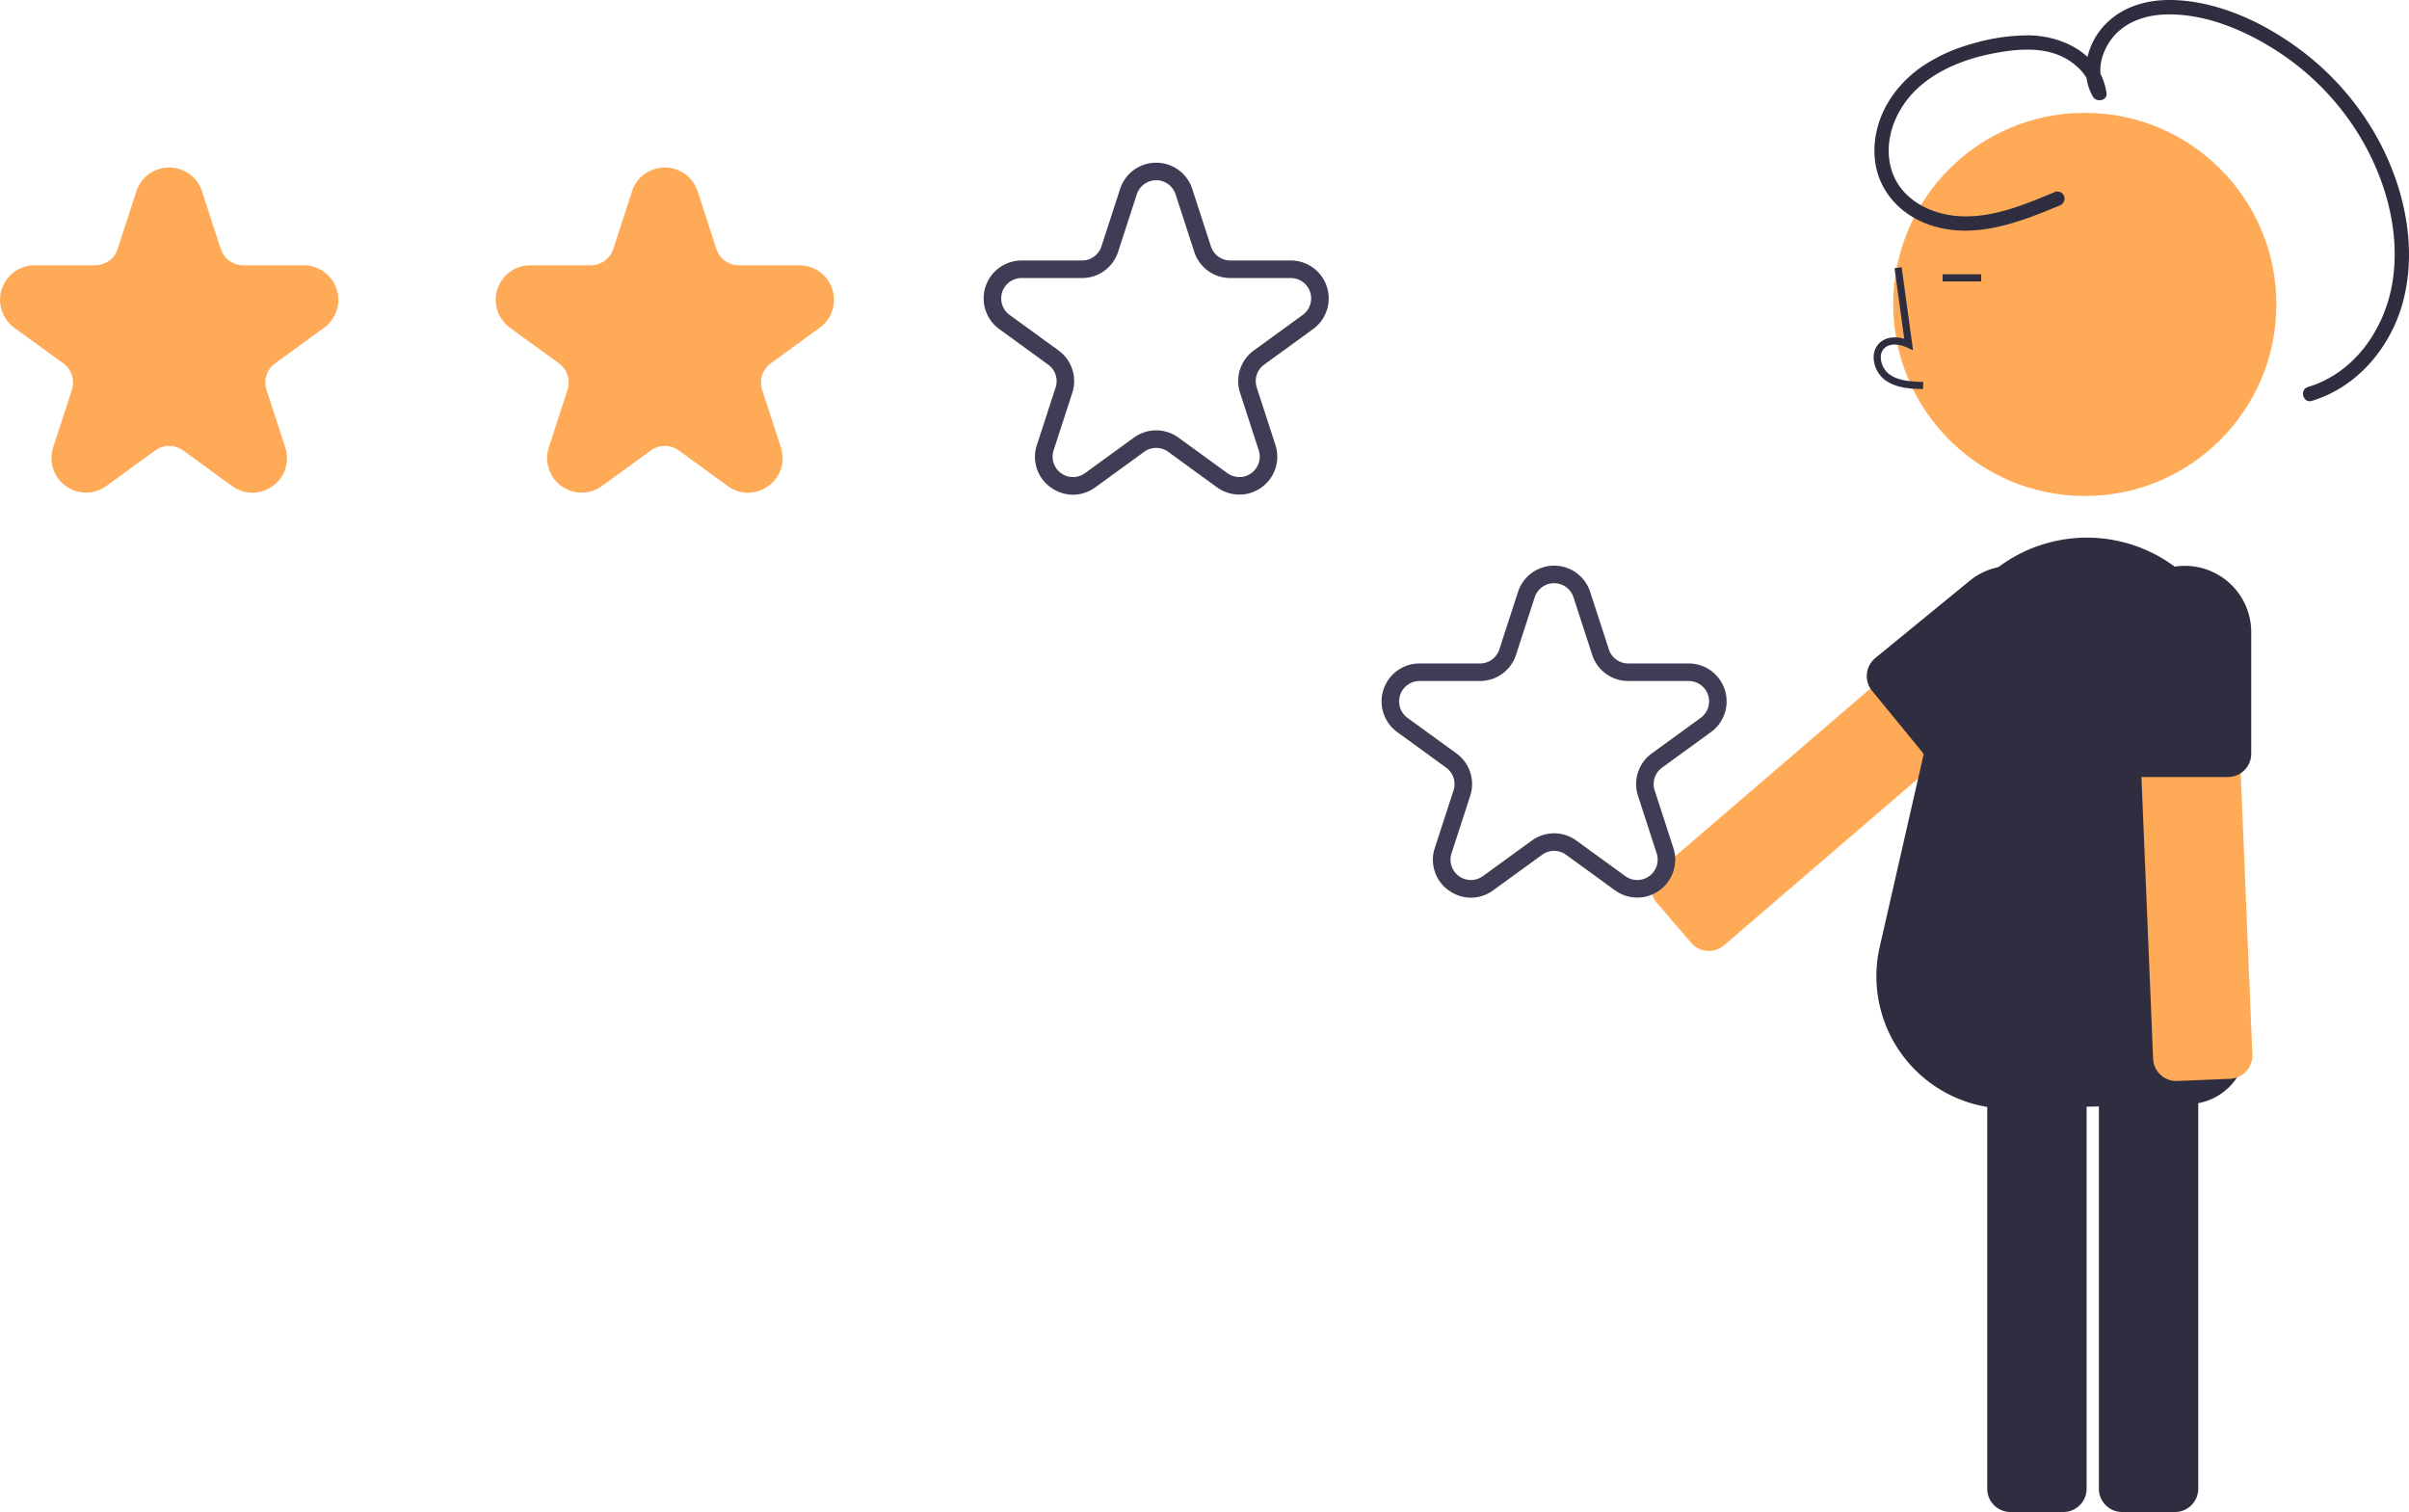 <svg width="675.033" height="423.655" xmlns="http://www.w3.org/2000/svg" data-name="Layer 1">

 <g>
  <title>Layer 1</title>
  <path id="svg_1" fill="#ffaa56" d="m70.721,138.058a9.646,9.646 0 0 1 -5.687,-1.883l-13.706,-9.958a6.642,6.642 0 0 0 -7.834,0l-13.706,9.958a9.675,9.675 0 0 1 -14.889,-10.816l5.235,-16.112a6.649,6.649 0 0 0 -2.421,-7.452l-13.706,-9.958a9.675,9.675 0 0 1 5.687,-17.502l16.941,0a6.648,6.648 0 0 0 6.338,-4.605l5.235,-16.112a9.675,9.675 0 0 1 18.404,0l5.235,16.112a6.649,6.649 0 0 0 6.339,4.605l16.941,0a9.675,9.675 0 0 1 5.687,17.502l-13.706,9.958a6.648,6.648 0 0 0 -2.421,7.452l5.235,16.112a9.53,9.53 0 0 1 -3.515,10.816a9.645,9.645 0 0 1 -5.687,1.883z"/>
  <path id="svg_2" fill="#ffaa56" d="m209.607,138.058a9.645,9.645 0 0 1 -5.687,-1.883l-13.706,-9.958a6.657,6.657 0 0 0 -7.835,0l-13.706,9.958a9.675,9.675 0 0 1 -14.889,-10.816l5.235,-16.112a6.649,6.649 0 0 0 -2.421,-7.452l-13.706,-9.958a9.675,9.675 0 0 1 5.687,-17.502l16.941,0a6.648,6.648 0 0 0 6.338,-4.605l5.235,-16.112a9.675,9.675 0 0 1 18.404,0l5.235,16.112a6.648,6.648 0 0 0 6.338,4.605l16.941,0a9.675,9.675 0 0 1 5.687,17.502l-13.706,9.958a6.649,6.649 0 0 0 -2.421,7.452l5.235,16.112a9.531,9.531 0 0 1 -3.514,10.816a9.647,9.647 0 0 1 -5.687,1.883z"/>
  <path id="svg_3" fill="#3f3d56" d="m300.666,138.618a10.601,10.601 0 0 1 -6.246,-2.067a10.472,10.472 0 0 1 -3.862,-11.883l5.236,-16.111a5.698,5.698 0 0 0 -2.075,-6.386l-13.706,-9.958a10.628,10.628 0 0 1 6.247,-19.226l16.941,0a5.696,5.696 0 0 0 5.432,-3.947l5.236,-16.111a10.628,10.628 0 0 1 20.215,0l5.235,16.111a5.698,5.698 0 0 0 5.432,3.947l16.941,0a10.628,10.628 0 0 1 6.247,19.226l-13.706,9.958a5.696,5.696 0 0 0 -2.076,6.386l5.235,16.111a10.628,10.628 0 0 1 -16.355,11.882l-13.705,-9.957a5.697,5.697 0 0 0 -6.715,0l-13.706,9.957a10.593,10.593 0 0 1 -6.246,2.068zm23.31,-18.037a10.606,10.606 0 0 1 6.246,2.035l13.706,9.957a5.712,5.712 0 0 0 8.79,-6.386l-5.235,-16.111a10.6,10.6 0 0 1 3.861,-11.882l13.705,-9.958a5.712,5.712 0 0 0 -3.357,-10.333l-16.941,0a10.6,10.6 0 0 1 -10.107,-7.343l-5.235,-16.111a5.712,5.712 0 0 0 -10.865,0l-5.235,16.111a10.599,10.599 0 0 1 -10.107,7.343l-16.941,0a5.712,5.712 0 0 0 -3.358,10.333l13.706,9.958a10.602,10.602 0 0 1 3.861,11.882l-5.236,16.111a5.712,5.712 0 0 0 8.79,6.386l13.706,-9.957a10.61,10.61 0 0 1 6.247,-2.035z"/>
  <path id="svg_4" fill="#ffaa56" d="m558.53,163.327l-33.671,28.945l-52.771,45.348l-7.133,6.132a6.469,6.469 0 0 0 -2.259,4.455a6.555,6.555 0 0 0 0.758,3.581a6.489,6.489 0 0 0 0.799,1.158l3.826,4.455l5.824,6.775c0.107,0.12 0.208,0.232 0.324,0.345a6.531,6.531 0 0 0 8.872,0.342l59.839,-51.416l33.741,-29.001a6.53,6.53 0 0 0 0.687,-9.196l-2.036,-2.367l-7.608,-8.856a6.512,6.512 0 0 0 -9.194,-0.701l0,0z"/>
  <circle id="svg_5" fill="#ffaa56" r="53.681" cy="85.293" cx="584.19"/>
  <path id="svg_6" fill="#2f2e41" d="m588.135,293.753l0,123.382a6.526,6.526 0 0 0 6.52,6.52l14.804,0a6.526,6.526 0 0 0 6.52,-6.52l0,-123.382a6.526,6.526 0 0 0 -6.52,-6.52l-14.804,0a6.526,6.526 0 0 0 -6.52,6.52z"/>
  <path id="svg_7" fill="#2f2e41" d="m556.851,293.753l0,123.382a6.519,6.519 0 0 0 6.52,6.52l14.804,0a6.526,6.526 0 0 0 6.52,-6.52l0,-123.382a6.526,6.526 0 0 0 -6.52,-6.52l-14.804,0a6.519,6.519 0 0 0 -6.52,6.52z"/>
  <path id="svg_8" fill="#2f2e41" d="m562.861,310.656a37.102,37.102 0 0 1 -36.138,-45.354l16.746,-73.411a41.311,41.311 0 0 1 65.399,-33.499a41.41,41.41 0 0 1 17.261,33.576c0.023,0.663 2.358,68.935 3.337,100.484a16.391,16.391 0 0 1 -15.96,16.892l-49.451,1.295c-0.399,0.012 -0.798,0.018 -1.195,0.018z"/>
  <path id="svg_9" fill="#2f2e41" d="m538.858,109.023l0.056,-2.006c-3.732,-0.104 -7.022,-0.338 -9.494,-2.144a6.167,6.167 0 0 1 -2.389,-4.542a3.525,3.525 0 0 1 1.156,-2.903c1.641,-1.386 4.282,-0.937 6.207,-0.055l1.66,0.761l-3.183,-23.261l-1.987,0.272l2.707,19.786c-2.615,-0.769 -5.039,-0.438 -6.698,0.964a5.488,5.488 0 0 0 -1.866,4.506a8.157,8.157 0 0 0 3.21,6.092c3.177,2.321 7.305,2.437 10.622,2.53z"/>
  <rect id="svg_10" fill="#2f2e41" height="2.006" width="10.804" y="76.852" x="544.353"/>
  <path id="svg_11" fill="#ffaa56" d="m598.215,173.351l1.845,44.364l2.879,69.519l0.391,9.398a6.469,6.469 0 0 0 2.096,4.534a6.555,6.555 0 0 0 3.28,1.625a6.488,6.488 0 0 0 1.404,0.09l5.868,-0.241l8.927,-0.371c0.161,-0.01 0.311,-0.02 0.472,-0.04a6.531,6.531 0 0 0 5.767,-6.75l-3.26,-78.828l-1.845,-44.454a6.53,6.53 0 0 0 -6.79,-6.239l-3.12,0.13l-11.665,0.481a6.512,6.512 0 0 0 -6.249,6.78l-0,0z"/>
  <path id="svg_12" fill="#2f2e41" d="m593.712,177.102l0,34.103a6.515,6.515 0 0 0 6.349,6.51a0.923,0.923 0 0 0 0.171,0.01l24.073,0a6.248,6.248 0 0 0 1.153,-0.11a6.426,6.426 0 0 0 2.427,-0.963a6.547,6.547 0 0 0 2.939,-5.446l0,-34.103a18.578,18.578 0 0 0 -18.556,-18.556a18.143,18.143 0 0 0 -3.792,0.391a18.585,18.585 0 0 0 -14.764,18.165z"/>
  <path id="svg_13" fill="#2f2e41" d="m523.38,191.335a6.447,6.447 0 0 0 1.194,2.217l15.246,18.626a5.403,5.403 0 0 0 0.932,0.923a6.516,6.516 0 0 0 8.245,-0.01l26.39,-21.595a18.557,18.557 0 1 0 -23.511,-28.717l-26.389,21.595a6.555,6.555 0 0 0 -2.106,6.961z"/>
  <path id="svg_14" fill="#2f2e41" d="m575.971,53.729c-8.943,3.723 -18.574,7.842 -28.484,6.701c-8.119,-0.935 -15.921,-5.682 -17.792,-14.071c-1.787,-8.016 1.907,-16.378 7.795,-21.747c6.66,-6.074 15.855,-9.012 24.63,-10.252c5.302,-0.749 11.192,-0.797 16.08,1.684c3.913,1.986 7.43,5.578 8.035,10.093l3.76,-1.018c-2.657,-4.504 -1.386,-9.964 1.554,-14.01c3.535,-4.865 9.47,-6.891 15.298,-7.06c11.853,-0.344 23.982,5.156 33.527,11.814a73.867,73.867 0 0 1 22.601,25.353c6.125,11.336 9.499,24.891 7.438,37.754c-2.097,13.092 -10.566,25.515 -23.675,29.456c-2.481,0.746 -1.424,4.642 1.073,3.891c12.514,-3.762 21.758,-14.598 25.309,-26.956c4.08,-14.201 1.273,-29.753 -4.985,-42.884a77.867,77.867 0 0 0 -24.119,-28.947c-10.284,-7.581 -23.613,-13.679 -36.604,-13.527c-7.464,0.087 -14.694,2.747 -19.212,8.888c-3.857,5.243 -5.095,12.491 -1.689,18.266c0.935,1.585 4.039,1.065 3.76,-1.018c-1.416,-10.565 -11.641,-15.997 -21.486,-16.231a55.233,55.233 0 0 0 -16.399,2.425a47.283,47.283 0 0 0 -13.817,6.315c-7.951,5.504 -13.544,14.294 -13.32,24.192c0.223,9.875 6.875,17.46 16.095,20.38c12.168,3.854 24.507,-0.939 35.699,-5.599a2.088,2.088 0 0 0 1.409,-2.482a2.029,2.029 0 0 0 -2.482,-1.409l0,0z"/>
  <path id="svg_15" fill="#3f3d56" d="m412.169,251.526a10.601,10.601 0 0 1 -6.246,-2.067a10.472,10.472 0 0 1 -3.862,-11.883l5.236,-16.111a5.698,5.698 0 0 0 -2.075,-6.386l-13.706,-9.958a10.628,10.628 0 0 1 6.247,-19.226l16.941,0a5.696,5.696 0 0 0 5.432,-3.947l5.236,-16.111a10.628,10.628 0 0 1 20.215,0l5.235,16.111a5.698,5.698 0 0 0 5.432,3.947l16.941,0a10.628,10.628 0 0 1 6.247,19.226l-13.706,9.958a5.696,5.696 0 0 0 -2.076,6.386l5.236,16.111a10.628,10.628 0 0 1 -16.355,11.882l-13.705,-9.957a5.697,5.697 0 0 0 -6.715,0l-13.706,9.957a10.593,10.593 0 0 1 -6.247,2.068zm23.31,-18.037a10.606,10.606 0 0 1 6.246,2.035l13.706,9.957a5.712,5.712 0 0 0 8.79,-6.386l-5.235,-16.111a10.6,10.6 0 0 1 3.861,-11.882l13.705,-9.958a5.712,5.712 0 0 0 -3.357,-10.333l-16.941,0a10.6,10.6 0 0 1 -10.107,-7.343l-5.235,-16.111a5.712,5.712 0 0 0 -10.865,0l-5.235,16.111a10.599,10.599 0 0 1 -10.107,7.343l-16.941,0a5.712,5.712 0 0 0 -3.358,10.333l13.706,9.958a10.602,10.602 0 0 1 3.861,11.882l-5.236,16.111a5.712,5.712 0 0 0 8.79,6.386l13.706,-9.957a10.61,10.61 0 0 1 6.246,-2.035z"/>
 </g>
</svg>